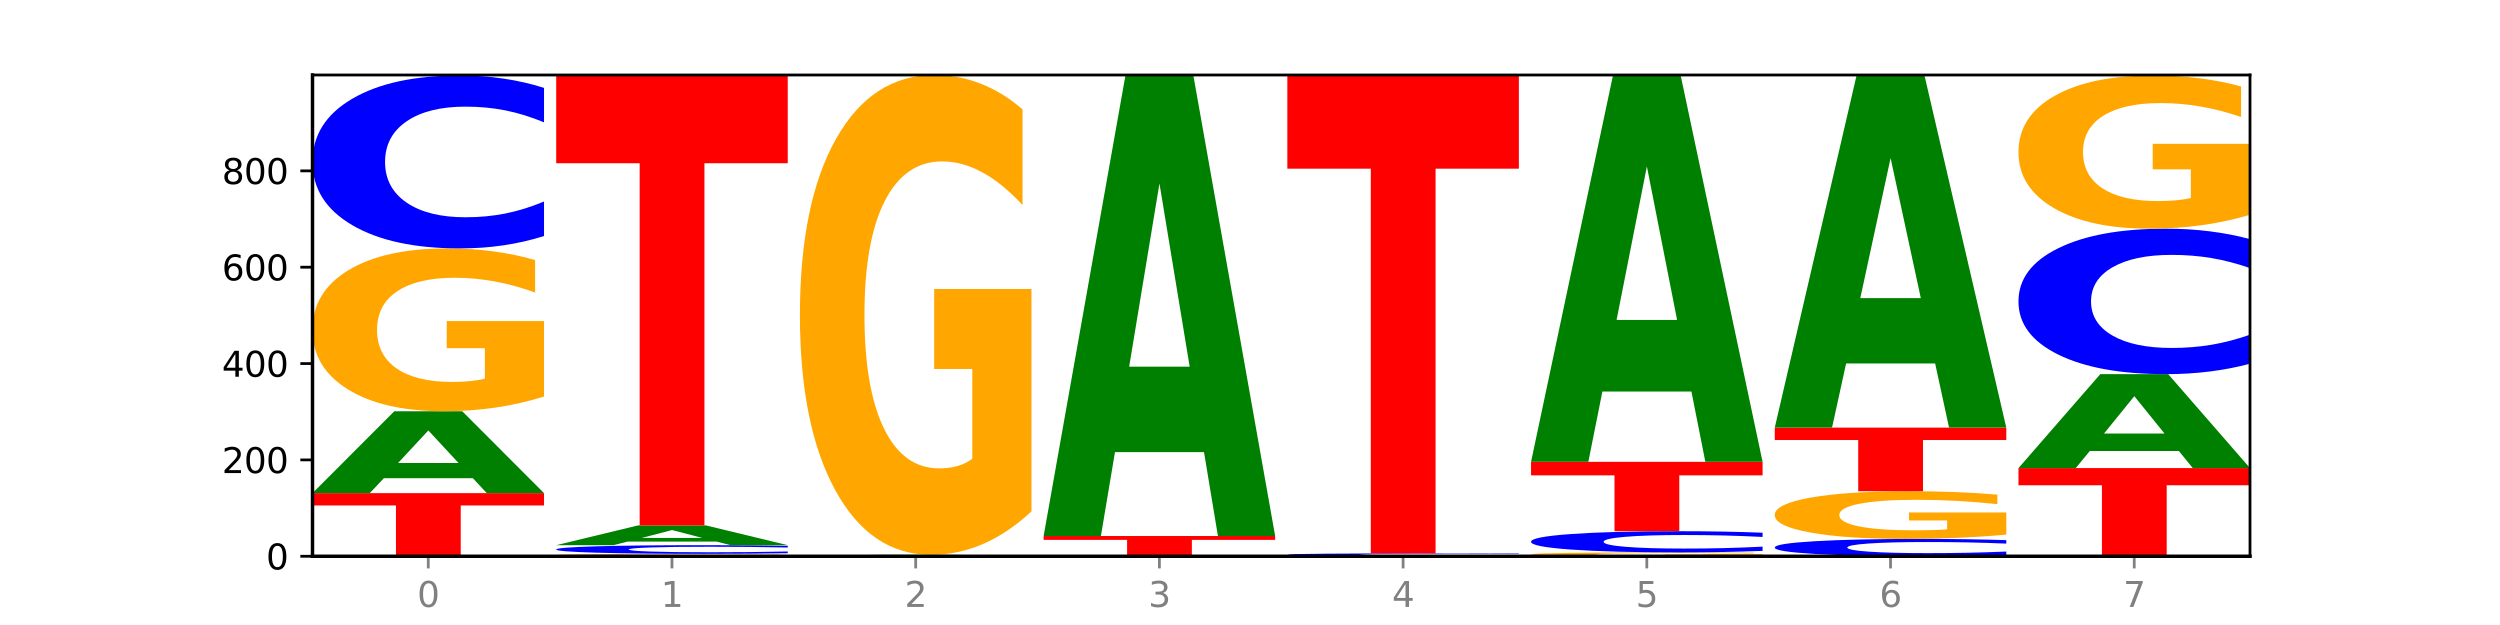 <?xml version="1.0" encoding="utf-8" standalone="no"?>
<!DOCTYPE svg PUBLIC "-//W3C//DTD SVG 1.1//EN"
  "http://www.w3.org/Graphics/SVG/1.1/DTD/svg11.dtd">
<svg xmlns:xlink="http://www.w3.org/1999/xlink" width="720pt" height="180pt" viewBox="0 0 720 180" xmlns="http://www.w3.org/2000/svg" version="1.1">
 <defs>
  <style type="text/css">*{stroke-linejoin: round; stroke-linecap: butt}</style>
 </defs>
 <g id="figure_1">
  <g id="patch_1">
   <path d="M 0 180 
L 720 180 
L 720 0 
L 0 0 
z
" style="fill: #ffffff"/>
  </g>
  <g id="axes_1">
   <g id="patch_2">
    <path d="M 90 160.2 
L 648 160.2 
L 648 21.6 
L 90 21.6 
z
" style="fill: #ffffff"/>
   </g>
   <g id="line2d_1">
    <path d="M 90 160.2 
L 648 160.2 
" clip-path="url(#pfc8ee381c5)" style="fill: none; stroke: #000000; stroke-width: 0.5; stroke-linecap: square"/>
   </g>
   <g id="patch_3">
    <path d="M 90 142.025 
L 156.679 142.025 
L 156.679 145.57 
L 132.69 145.57 
L 132.69 160.2 
L 114.036 160.2 
L 114.036 145.57 
L 90 145.57 
L 90 142.025 
z
" clip-path="url(#pfc8ee381c5)" style="fill: #ff0000"/>
   </g>
   <g id="patch_4">
    <path d="M 136.189 137.729 
L 110.545 137.729 
L 106.496 142.025 
L 90 142.025 
L 113.558 118.44 
L 133.121 118.44 
L 156.679 142.025 
L 140.197 142.025 
L 136.189 137.729 
z
M 114.635 133.351 
L 132.058 133.351 
L 123.36 123.97 
L 114.635 133.351 
z
" clip-path="url(#pfc8ee381c5)" style="fill: #008000"/>
   </g>
   <g id="patch_5">
    <path d="M 156.679 114.197 
Q 149.955 116.318 142.722 117.384 
Q 135.489 118.44 127.778 118.44 
Q 110.353 118.44 100.177 112.124 
Q 90 105.808 90 95.007 
Q 90 84.081 100.356 77.813 
Q 110.727 71.546 128.764 71.546 
Q 135.713 71.546 142.079 72.398 
Q 148.46 73.241 154.109 74.907 
L 154.109 84.255 
Q 148.281 82.114 142.513 81.058 
Q 136.744 79.993 130.946 79.993 
Q 120.216 79.993 114.403 83.887 
Q 108.59 87.771 108.59 95.007 
Q 108.59 102.176 114.194 106.089 
Q 119.798 109.993 130.109 109.993 
Q 132.919 109.993 135.325 109.77 
Q 137.731 109.537 139.643 109.053 
L 139.643 100.277 
L 128.66 100.277 
L 128.66 92.46 
L 156.679 92.46 
L 156.679 114.197 
z
" clip-path="url(#pfc8ee381c5)" style="fill: #ffa600"/>
   </g>
   <g id="patch_6">
    <path d="M 156.679 67.976 
Q 151.102 69.745 145.07 70.641 
Q 139.039 71.546 132.47 71.546 
Q 112.882 71.546 101.441 64.838 
Q 90 58.13 90 46.658 
Q 90 35.145 101.441 28.447 
Q 112.882 21.739 132.47 21.739 
Q 139.039 21.739 145.07 22.644 
Q 151.102 23.539 156.679 25.309 
L 156.679 35.237 
Q 151.051 32.892 145.591 31.801 
Q 140.131 30.71 134.1 30.71 
Q 123.281 30.71 117.082 34.96 
Q 110.899 39.199 110.899 46.658 
Q 110.899 54.086 117.082 58.335 
Q 123.281 62.574 134.1 62.574 
Q 140.131 62.574 145.591 61.484 
Q 151.051 60.383 156.679 58.037 
L 156.679 67.976 
z
" clip-path="url(#pfc8ee381c5)" style="fill: #0000ff"/>
   </g>
   <g id="patch_7">
    <path d="M 226.868 160.137 
Q 220.143 160.169 212.91 160.184 
Q 205.678 160.2 197.967 160.2 
Q 180.542 160.2 170.365 160.107 
Q 160.189 160.013 160.189 159.853 
Q 160.189 159.692 170.545 159.599 
Q 180.916 159.506 198.953 159.506 
Q 205.902 159.506 212.268 159.519 
Q 218.649 159.531 224.298 159.556 
L 224.298 159.694 
Q 218.47 159.663 212.701 159.647 
Q 206.933 159.631 201.135 159.631 
Q 190.405 159.631 184.592 159.689 
Q 178.779 159.746 178.779 159.853 
Q 178.779 159.959 184.383 160.017 
Q 189.987 160.075 200.298 160.075 
Q 203.107 160.075 205.513 160.072 
Q 207.919 160.068 209.832 160.061 
L 209.832 159.931 
L 198.848 159.931 
L 198.848 159.816 
L 226.868 159.816 
L 226.868 160.137 
z
" clip-path="url(#pfc8ee381c5)" style="fill: #ffa600"/>
   </g>
   <g id="patch_8">
    <path d="M 226.868 159.327 
Q 221.29 159.416 215.259 159.461 
Q 209.228 159.506 202.659 159.506 
Q 183.07 159.506 171.629 159.17 
Q 160.189 158.834 160.189 158.258 
Q 160.189 157.681 171.629 157.345 
Q 183.07 157.009 202.659 157.009 
Q 209.228 157.009 215.259 157.054 
Q 221.29 157.099 226.868 157.188 
L 226.868 157.686 
Q 221.24 157.568 215.78 157.514 
Q 210.32 157.459 204.289 157.459 
Q 193.47 157.459 187.27 157.672 
Q 181.088 157.884 181.088 158.258 
Q 181.088 158.631 187.27 158.844 
Q 193.47 159.056 204.289 159.056 
Q 210.32 159.056 215.78 159.002 
Q 221.24 158.947 226.868 158.829 
L 226.868 159.327 
z
" clip-path="url(#pfc8ee381c5)" style="fill: #0000ff"/>
   </g>
   <g id="patch_9">
    <path d="M 206.377 155.973 
L 180.734 155.973 
L 176.685 157.009 
L 160.189 157.009 
L 183.747 151.321 
L 203.31 151.321 
L 226.868 157.009 
L 210.386 157.009 
L 206.377 155.973 
z
M 184.824 154.917 
L 202.247 154.917 
L 193.549 152.654 
L 184.824 154.917 
z
" clip-path="url(#pfc8ee381c5)" style="fill: #008000"/>
   </g>
   <g id="patch_10">
    <path d="M 160.189 21.739 
L 226.868 21.739 
L 226.868 47.011 
L 202.879 47.011 
L 202.879 151.321 
L 184.224 151.321 
L 184.224 47.011 
L 160.189 47.011 
L 160.189 21.739 
z
" clip-path="url(#pfc8ee381c5)" style="fill: #ff0000"/>
   </g>
   <g id="patch_11">
    <path d="M 230.377 160.061 
L 297.057 160.061 
L 297.057 160.088 
L 273.068 160.088 
L 273.068 160.2 
L 254.413 160.2 
L 254.413 160.088 
L 230.377 160.088 
L 230.377 160.061 
z
" clip-path="url(#pfc8ee381c5)" style="fill: #ff0000"/>
   </g>
   <g id="patch_12">
    <path d="M 276.566 160.011 
L 250.922 160.011 
L 246.873 160.061 
L 230.377 160.061 
L 253.935 159.784 
L 273.499 159.784 
L 297.057 160.061 
L 280.574 160.061 
L 276.566 160.011 
z
M 255.012 159.959 
L 272.435 159.959 
L 263.737 159.849 
L 255.012 159.959 
z
" clip-path="url(#pfc8ee381c5)" style="fill: #008000"/>
   </g>
   <g id="patch_13">
    <path d="M 297.057 147.281 
Q 290.332 153.533 283.099 156.672 
Q 275.866 159.784 268.155 159.784 
Q 250.731 159.784 240.554 141.173 
Q 230.377 122.562 230.377 90.735 
Q 230.377 58.537 240.733 40.068 
Q 251.104 21.6 269.142 21.6 
Q 276.09 21.6 282.457 24.112 
Q 288.838 26.595 294.486 31.505 
L 294.486 59.05 
Q 288.658 52.742 282.89 49.631 
Q 277.122 46.491 271.323 46.491 
Q 260.594 46.491 254.781 57.966 
Q 248.967 69.412 248.967 90.735 
Q 248.967 111.858 254.571 123.39 
Q 260.175 134.893 270.487 134.893 
Q 273.296 134.893 275.702 134.236 
Q 278.108 133.551 280.021 132.124 
L 280.021 106.263 
L 269.037 106.263 
L 269.037 83.228 
L 297.057 83.228 
L 297.057 147.281 
z
" clip-path="url(#pfc8ee381c5)" style="fill: #ffa600"/>
   </g>
   <g id="patch_14">
    <path d="M 367.245 160.19 
Q 361.668 160.195 355.636 160.197 
Q 349.605 160.2 343.036 160.2 
Q 323.448 160.2 312.007 160.181 
Q 300.566 160.163 300.566 160.131 
Q 300.566 160.099 312.007 160.08 
Q 323.448 160.061 343.036 160.061 
Q 349.605 160.061 355.636 160.064 
Q 361.668 160.066 367.245 160.071 
L 367.245 160.099 
Q 361.617 160.092 356.157 160.089 
Q 350.697 160.086 344.666 160.086 
Q 333.847 160.086 327.648 160.098 
Q 321.465 160.11 321.465 160.131 
Q 321.465 160.151 327.648 160.163 
Q 333.847 160.175 344.666 160.175 
Q 350.697 160.175 356.157 160.172 
Q 361.617 160.169 367.245 160.162 
L 367.245 160.19 
z
" clip-path="url(#pfc8ee381c5)" style="fill: #0000ff"/>
   </g>
   <g id="patch_15">
    <path d="M 300.566 154.373 
L 367.245 154.373 
L 367.245 155.482 
L 343.256 155.482 
L 343.256 160.061 
L 324.602 160.061 
L 324.602 155.482 
L 300.566 155.482 
L 300.566 154.373 
z
" clip-path="url(#pfc8ee381c5)" style="fill: #ff0000"/>
   </g>
   <g id="patch_16">
    <path d="M 346.755 130.211 
L 321.111 130.211 
L 317.062 154.373 
L 300.566 154.373 
L 324.124 21.739 
L 343.687 21.739 
L 367.245 154.373 
L 350.763 154.373 
L 346.755 130.211 
z
M 325.201 105.595 
L 342.624 105.595 
L 333.926 52.836 
L 325.201 105.595 
z
" clip-path="url(#pfc8ee381c5)" style="fill: #008000"/>
   </g>
   <g id="patch_17">
    <path d="M 416.943 160.175 
L 391.3 160.175 
L 387.251 160.2 
L 370.755 160.2 
L 394.313 160.061 
L 413.876 160.061 
L 437.434 160.2 
L 420.952 160.2 
L 416.943 160.175 
z
M 395.39 160.149 
L 412.813 160.149 
L 404.115 160.094 
L 395.39 160.149 
z
" clip-path="url(#pfc8ee381c5)" style="fill: #008000"/>
   </g>
   <g id="patch_18">
    <path d="M 437.434 160.012 
Q 431.856 160.036 425.825 160.049 
Q 419.794 160.061 413.225 160.061 
Q 393.636 160.061 382.196 159.968 
Q 370.755 159.874 370.755 159.715 
Q 370.755 159.554 382.196 159.461 
Q 393.636 159.368 413.225 159.368 
Q 419.794 159.368 425.825 159.38 
Q 431.856 159.393 437.434 159.417 
L 437.434 159.556 
Q 431.806 159.523 426.346 159.508 
Q 420.886 159.493 414.855 159.493 
Q 404.036 159.493 397.836 159.552 
Q 391.654 159.611 391.654 159.715 
Q 391.654 159.818 397.836 159.877 
Q 404.036 159.936 414.855 159.936 
Q 420.886 159.936 426.346 159.921 
Q 431.806 159.906 437.434 159.873 
L 437.434 160.012 
z
" clip-path="url(#pfc8ee381c5)" style="fill: #0000ff"/>
   </g>
   <g id="patch_19">
    <path d="M 370.755 21.739 
L 437.434 21.739 
L 437.434 48.58 
L 413.445 48.58 
L 413.445 159.368 
L 394.79 159.368 
L 394.79 48.58 
L 370.755 48.58 
L 370.755 21.739 
z
" clip-path="url(#pfc8ee381c5)" style="fill: #ff0000"/>
   </g>
   <g id="patch_20">
    <path d="M 507.623 160.1 
Q 500.898 160.15 493.665 160.175 
Q 486.432 160.2 478.721 160.2 
Q 461.297 160.2 451.12 160.051 
Q 440.943 159.901 440.943 159.645 
Q 440.943 159.387 451.299 159.238 
Q 461.67 159.09 479.708 159.09 
Q 486.656 159.09 493.023 159.11 
Q 499.404 159.13 505.052 159.17 
L 505.052 159.391 
Q 499.224 159.34 493.456 159.315 
Q 487.688 159.29 481.889 159.29 
Q 471.16 159.29 465.347 159.382 
Q 459.533 159.474 459.533 159.645 
Q 459.533 159.815 465.137 159.908 
Q 470.741 160 481.053 160 
Q 483.862 160 486.268 159.995 
Q 488.674 159.989 490.587 159.978 
L 490.587 159.77 
L 479.603 159.77 
L 479.603 159.585 
L 507.623 159.585 
L 507.623 160.1 
z
" clip-path="url(#pfc8ee381c5)" style="fill: #ffa600"/>
   </g>
   <g id="patch_21">
    <path d="M 507.623 158.653 
Q 502.045 158.869 496.014 158.979 
Q 489.983 159.09 483.414 159.09 
Q 463.825 159.09 452.384 158.268 
Q 440.943 157.446 440.943 156.04 
Q 440.943 154.629 452.384 153.808 
Q 463.825 152.986 483.414 152.986 
Q 489.983 152.986 496.014 153.097 
Q 502.045 153.206 507.623 153.423 
L 507.623 154.64 
Q 501.995 154.353 496.535 154.219 
Q 491.075 154.085 485.043 154.085 
Q 474.224 154.085 468.025 154.606 
Q 461.843 155.126 461.843 156.04 
Q 461.843 156.95 468.025 157.471 
Q 474.224 157.99 485.043 157.99 
Q 491.075 157.99 496.535 157.857 
Q 501.995 157.722 507.623 157.434 
L 507.623 158.653 
z
" clip-path="url(#pfc8ee381c5)" style="fill: #0000ff"/>
   </g>
   <g id="patch_22">
    <path d="M 440.943 133.007 
L 507.623 133.007 
L 507.623 136.904 
L 483.634 136.904 
L 483.634 152.986 
L 464.979 152.986 
L 464.979 136.904 
L 440.943 136.904 
L 440.943 133.007 
z
" clip-path="url(#pfc8ee381c5)" style="fill: #ff0000"/>
   </g>
   <g id="patch_23">
    <path d="M 487.132 112.763 
L 461.488 112.763 
L 457.439 133.007 
L 440.943 133.007 
L 464.501 21.877 
L 484.065 21.877 
L 507.623 133.007 
L 491.14 133.007 
L 487.132 112.763 
z
M 465.578 92.137 
L 483.001 92.137 
L 474.303 47.933 
L 465.578 92.137 
z
" clip-path="url(#pfc8ee381c5)" style="fill: #008000"/>
   </g>
   <g id="patch_24">
    <path d="M 577.811 159.842 
Q 572.234 160.019 566.203 160.109 
Q 560.171 160.2 553.603 160.2 
Q 534.014 160.2 522.573 159.527 
Q 511.132 158.855 511.132 157.704 
Q 511.132 156.55 522.573 155.878 
Q 534.014 155.205 553.603 155.205 
Q 560.171 155.205 566.203 155.296 
Q 572.234 155.386 577.811 155.563 
L 577.811 156.559 
Q 572.183 156.324 566.723 156.214 
Q 561.263 156.105 555.232 156.105 
Q 544.413 156.105 538.214 156.531 
Q 532.031 156.956 532.031 157.704 
Q 532.031 158.449 538.214 158.875 
Q 544.413 159.3 555.232 159.3 
Q 561.263 159.3 566.723 159.191 
Q 572.183 159.081 577.811 158.845 
L 577.811 159.842 
z
" clip-path="url(#pfc8ee381c5)" style="fill: #0000ff"/>
   </g>
   <g id="patch_25">
    <path d="M 577.811 153.963 
Q 571.087 154.584 563.854 154.896 
Q 556.621 155.205 548.91 155.205 
Q 531.486 155.205 521.309 153.356 
Q 511.132 151.506 511.132 148.342 
Q 511.132 145.142 521.488 143.306 
Q 531.859 141.47 549.896 141.47 
Q 556.845 141.47 563.211 141.72 
Q 569.592 141.967 575.241 142.455 
L 575.241 145.193 
Q 569.413 144.566 563.645 144.256 
Q 557.876 143.944 552.078 143.944 
Q 541.348 143.944 535.535 145.085 
Q 529.722 146.223 529.722 148.342 
Q 529.722 150.442 535.326 151.588 
Q 540.93 152.731 551.241 152.731 
Q 554.051 152.731 556.457 152.666 
Q 558.863 152.598 560.775 152.456 
L 560.775 149.886 
L 549.792 149.886 
L 549.792 147.596 
L 577.811 147.596 
L 577.811 153.963 
z
" clip-path="url(#pfc8ee381c5)" style="fill: #ffa600"/>
   </g>
   <g id="patch_26">
    <path d="M 511.132 123.157 
L 577.811 123.157 
L 577.811 126.728 
L 553.822 126.728 
L 553.822 141.47 
L 535.168 141.47 
L 535.168 126.728 
L 511.132 126.728 
L 511.132 123.157 
z
" clip-path="url(#pfc8ee381c5)" style="fill: #ff0000"/>
   </g>
   <g id="patch_27">
    <path d="M 557.321 104.682 
L 531.677 104.682 
L 527.628 123.157 
L 511.132 123.157 
L 534.69 21.739 
L 554.253 21.739 
L 577.811 123.157 
L 561.329 123.157 
L 557.321 104.682 
z
M 535.767 85.859 
L 553.19 85.859 
L 544.492 45.517 
L 535.767 85.859 
z
" clip-path="url(#pfc8ee381c5)" style="fill: #008000"/>
   </g>
   <g id="patch_28">
    <path d="M 581.321 134.811 
L 648 134.811 
L 648 139.762 
L 624.011 139.762 
L 624.011 160.2 
L 605.356 160.2 
L 605.356 139.762 
L 581.321 139.762 
L 581.321 134.811 
z
" clip-path="url(#pfc8ee381c5)" style="fill: #ff0000"/>
   </g>
   <g id="patch_29">
    <path d="M 627.51 129.882 
L 601.866 129.882 
L 597.817 134.811 
L 581.321 134.811 
L 604.879 107.757 
L 624.442 107.757 
L 648 134.811 
L 631.518 134.811 
L 627.51 129.882 
z
M 605.956 124.861 
L 623.379 124.861 
L 614.681 114.1 
L 605.956 124.861 
z
" clip-path="url(#pfc8ee381c5)" style="fill: #008000"/>
   </g>
   <g id="patch_30">
    <path d="M 648 104.753 
Q 642.422 106.242 636.391 106.995 
Q 630.36 107.757 623.791 107.757 
Q 604.202 107.757 592.762 102.114 
Q 581.321 96.471 581.321 86.82 
Q 581.321 77.135 592.762 71.501 
Q 604.202 65.858 623.791 65.858 
Q 630.36 65.858 636.391 66.619 
Q 642.422 67.372 648 68.861 
L 648 77.213 
Q 642.372 75.24 636.912 74.322 
Q 631.452 73.405 625.421 73.405 
Q 614.602 73.405 608.402 76.979 
Q 602.22 80.545 602.22 86.82 
Q 602.22 93.069 608.402 96.644 
Q 614.602 100.21 625.421 100.21 
Q 631.452 100.21 636.912 99.292 
Q 642.372 98.366 648 96.393 
L 648 104.753 
z
" clip-path="url(#pfc8ee381c5)" style="fill: #0000ff"/>
   </g>
   <g id="patch_31">
    <path d="M 648 61.866 
Q 641.275 63.862 634.042 64.864 
Q 626.81 65.858 619.099 65.858 
Q 601.674 65.858 591.497 59.916 
Q 581.321 53.974 581.321 43.812 
Q 581.321 33.532 591.677 27.635 
Q 602.048 21.739 620.085 21.739 
Q 627.034 21.739 633.4 22.541 
Q 639.781 23.334 645.43 24.901 
L 645.43 33.696 
Q 639.602 31.682 633.833 30.688 
Q 628.065 29.686 622.267 29.686 
Q 611.537 29.686 605.724 33.349 
Q 599.911 37.004 599.911 43.812 
Q 599.911 50.556 605.515 54.238 
Q 611.119 57.911 621.43 57.911 
Q 624.239 57.911 626.645 57.701 
Q 629.051 57.482 630.964 57.027 
L 630.964 48.77 
L 619.98 48.77 
L 619.98 41.415 
L 648 41.415 
L 648 61.866 
z
" clip-path="url(#pfc8ee381c5)" style="fill: #ffa600"/>
   </g>
   <g id="matplotlib.axis_1">
    <g id="xtick_1">
     <g id="line2d_2">
      <defs>
       <path id="m1069f92c61" d="M 0 0 
L 0 3.5 
" style="stroke: #808080; stroke-width: 0.8"/>
      </defs>
      <g>
       <use xlink:href="#m1069f92c61" x="123.34" y="160.2" style="fill: #808080; stroke: #808080; stroke-width: 0.8"/>
      </g>
     </g>
     <g id="text_1">
      <!-- 0 -->
      <g style="fill: #808080" transform="translate(120.158 174.798) scale(0.1 -0.1)">
       <defs>
        <path id="DejaVuSans-30" d="M 2034 4250 
Q 1547 4250 1301 3770 
Q 1056 3291 1056 2328 
Q 1056 1369 1301 889 
Q 1547 409 2034 409 
Q 2525 409 2770 889 
Q 3016 1369 3016 2328 
Q 3016 3291 2770 3770 
Q 2525 4250 2034 4250 
z
M 2034 4750 
Q 2819 4750 3233 4129 
Q 3647 3509 3647 2328 
Q 3647 1150 3233 529 
Q 2819 -91 2034 -91 
Q 1250 -91 836 529 
Q 422 1150 422 2328 
Q 422 3509 836 4129 
Q 1250 4750 2034 4750 
z
" transform="scale(0.016)"/>
       </defs>
       <use xlink:href="#DejaVuSans-30"/>
      </g>
     </g>
    </g>
    <g id="xtick_2">
     <g id="line2d_3">
      <g>
       <use xlink:href="#m1069f92c61" x="193.528" y="160.2" style="fill: #808080; stroke: #808080; stroke-width: 0.8"/>
      </g>
     </g>
     <g id="text_2">
      <!-- 1 -->
      <g style="fill: #808080" transform="translate(190.347 174.798) scale(0.1 -0.1)">
       <defs>
        <path id="DejaVuSans-31" d="M 794 531 
L 1825 531 
L 1825 4091 
L 703 3866 
L 703 4441 
L 1819 4666 
L 2450 4666 
L 2450 531 
L 3481 531 
L 3481 0 
L 794 0 
L 794 531 
z
" transform="scale(0.016)"/>
       </defs>
       <use xlink:href="#DejaVuSans-31"/>
      </g>
     </g>
    </g>
    <g id="xtick_3">
     <g id="line2d_4">
      <g>
       <use xlink:href="#m1069f92c61" x="263.717" y="160.2" style="fill: #808080; stroke: #808080; stroke-width: 0.8"/>
      </g>
     </g>
     <g id="text_3">
      <!-- 2 -->
      <g style="fill: #808080" transform="translate(260.536 174.798) scale(0.1 -0.1)">
       <defs>
        <path id="DejaVuSans-32" d="M 1228 531 
L 3431 531 
L 3431 0 
L 469 0 
L 469 531 
Q 828 903 1448 1529 
Q 2069 2156 2228 2338 
Q 2531 2678 2651 2914 
Q 2772 3150 2772 3378 
Q 2772 3750 2511 3984 
Q 2250 4219 1831 4219 
Q 1534 4219 1204 4116 
Q 875 4013 500 3803 
L 500 4441 
Q 881 4594 1212 4672 
Q 1544 4750 1819 4750 
Q 2544 4750 2975 4387 
Q 3406 4025 3406 3419 
Q 3406 3131 3298 2873 
Q 3191 2616 2906 2266 
Q 2828 2175 2409 1742 
Q 1991 1309 1228 531 
z
" transform="scale(0.016)"/>
       </defs>
       <use xlink:href="#DejaVuSans-32"/>
      </g>
     </g>
    </g>
    <g id="xtick_4">
     <g id="line2d_5">
      <g>
       <use xlink:href="#m1069f92c61" x="333.906" y="160.2" style="fill: #808080; stroke: #808080; stroke-width: 0.8"/>
      </g>
     </g>
     <g id="text_4">
      <!-- 3 -->
      <g style="fill: #808080" transform="translate(330.724 174.798) scale(0.1 -0.1)">
       <defs>
        <path id="DejaVuSans-33" d="M 2597 2516 
Q 3050 2419 3304 2112 
Q 3559 1806 3559 1356 
Q 3559 666 3084 287 
Q 2609 -91 1734 -91 
Q 1441 -91 1130 -33 
Q 819 25 488 141 
L 488 750 
Q 750 597 1062 519 
Q 1375 441 1716 441 
Q 2309 441 2620 675 
Q 2931 909 2931 1356 
Q 2931 1769 2642 2001 
Q 2353 2234 1838 2234 
L 1294 2234 
L 1294 2753 
L 1863 2753 
Q 2328 2753 2575 2939 
Q 2822 3125 2822 3475 
Q 2822 3834 2567 4026 
Q 2313 4219 1838 4219 
Q 1578 4219 1281 4162 
Q 984 4106 628 3988 
L 628 4550 
Q 988 4650 1302 4700 
Q 1616 4750 1894 4750 
Q 2613 4750 3031 4423 
Q 3450 4097 3450 3541 
Q 3450 3153 3228 2886 
Q 3006 2619 2597 2516 
z
" transform="scale(0.016)"/>
       </defs>
       <use xlink:href="#DejaVuSans-33"/>
      </g>
     </g>
    </g>
    <g id="xtick_5">
     <g id="line2d_6">
      <g>
       <use xlink:href="#m1069f92c61" x="404.094" y="160.2" style="fill: #808080; stroke: #808080; stroke-width: 0.8"/>
      </g>
     </g>
     <g id="text_5">
      <!-- 4 -->
      <g style="fill: #808080" transform="translate(400.913 174.798) scale(0.1 -0.1)">
       <defs>
        <path id="DejaVuSans-34" d="M 2419 4116 
L 825 1625 
L 2419 1625 
L 2419 4116 
z
M 2253 4666 
L 3047 4666 
L 3047 1625 
L 3713 1625 
L 3713 1100 
L 3047 1100 
L 3047 0 
L 2419 0 
L 2419 1100 
L 313 1100 
L 313 1709 
L 2253 4666 
z
" transform="scale(0.016)"/>
       </defs>
       <use xlink:href="#DejaVuSans-34"/>
      </g>
     </g>
    </g>
    <g id="xtick_6">
     <g id="line2d_7">
      <g>
       <use xlink:href="#m1069f92c61" x="474.283" y="160.2" style="fill: #808080; stroke: #808080; stroke-width: 0.8"/>
      </g>
     </g>
     <g id="text_6">
      <!-- 5 -->
      <g style="fill: #808080" transform="translate(471.102 174.798) scale(0.1 -0.1)">
       <defs>
        <path id="DejaVuSans-35" d="M 691 4666 
L 3169 4666 
L 3169 4134 
L 1269 4134 
L 1269 2991 
Q 1406 3038 1543 3061 
Q 1681 3084 1819 3084 
Q 2600 3084 3056 2656 
Q 3513 2228 3513 1497 
Q 3513 744 3044 326 
Q 2575 -91 1722 -91 
Q 1428 -91 1123 -41 
Q 819 9 494 109 
L 494 744 
Q 775 591 1075 516 
Q 1375 441 1709 441 
Q 2250 441 2565 725 
Q 2881 1009 2881 1497 
Q 2881 1984 2565 2268 
Q 2250 2553 1709 2553 
Q 1456 2553 1204 2497 
Q 953 2441 691 2322 
L 691 4666 
z
" transform="scale(0.016)"/>
       </defs>
       <use xlink:href="#DejaVuSans-35"/>
      </g>
     </g>
    </g>
    <g id="xtick_7">
     <g id="line2d_8">
      <g>
       <use xlink:href="#m1069f92c61" x="544.472" y="160.2" style="fill: #808080; stroke: #808080; stroke-width: 0.8"/>
      </g>
     </g>
     <g id="text_7">
      <!-- 6 -->
      <g style="fill: #808080" transform="translate(541.29 174.798) scale(0.1 -0.1)">
       <defs>
        <path id="DejaVuSans-36" d="M 2113 2584 
Q 1688 2584 1439 2293 
Q 1191 2003 1191 1497 
Q 1191 994 1439 701 
Q 1688 409 2113 409 
Q 2538 409 2786 701 
Q 3034 994 3034 1497 
Q 3034 2003 2786 2293 
Q 2538 2584 2113 2584 
z
M 3366 4563 
L 3366 3988 
Q 3128 4100 2886 4159 
Q 2644 4219 2406 4219 
Q 1781 4219 1451 3797 
Q 1122 3375 1075 2522 
Q 1259 2794 1537 2939 
Q 1816 3084 2150 3084 
Q 2853 3084 3261 2657 
Q 3669 2231 3669 1497 
Q 3669 778 3244 343 
Q 2819 -91 2113 -91 
Q 1303 -91 875 529 
Q 447 1150 447 2328 
Q 447 3434 972 4092 
Q 1497 4750 2381 4750 
Q 2619 4750 2861 4703 
Q 3103 4656 3366 4563 
z
" transform="scale(0.016)"/>
       </defs>
       <use xlink:href="#DejaVuSans-36"/>
      </g>
     </g>
    </g>
    <g id="xtick_8">
     <g id="line2d_9">
      <g>
       <use xlink:href="#m1069f92c61" x="614.66" y="160.2" style="fill: #808080; stroke: #808080; stroke-width: 0.8"/>
      </g>
     </g>
     <g id="text_8">
      <!-- 7 -->
      <g style="fill: #808080" transform="translate(611.479 174.798) scale(0.1 -0.1)">
       <defs>
        <path id="DejaVuSans-37" d="M 525 4666 
L 3525 4666 
L 3525 4397 
L 1831 0 
L 1172 0 
L 2766 4134 
L 525 4134 
L 525 4666 
z
" transform="scale(0.016)"/>
       </defs>
       <use xlink:href="#DejaVuSans-37"/>
      </g>
     </g>
    </g>
   </g>
   <g id="matplotlib.axis_2">
    <g id="ytick_1">
     <g id="line2d_10">
      <defs>
       <path id="m60f1891a92" d="M 0 0 
L -3.5 0 
" style="stroke: #000000; stroke-width: 0.8"/>
      </defs>
      <g>
       <use xlink:href="#m60f1891a92" x="90" y="160.2" style="stroke: #000000; stroke-width: 0.8"/>
      </g>
     </g>
     <g id="text_9">
      <!-- 0 -->
      <g transform="translate(76.638 163.999) scale(0.1 -0.1)">
       <use xlink:href="#DejaVuSans-30"/>
      </g>
     </g>
    </g>
    <g id="ytick_2">
     <g id="line2d_11">
      <g>
       <use xlink:href="#m60f1891a92" x="90" y="132.452" style="stroke: #000000; stroke-width: 0.8"/>
      </g>
     </g>
     <g id="text_10">
      <!-- 200 -->
      <g transform="translate(63.913 136.251) scale(0.1 -0.1)">
       <use xlink:href="#DejaVuSans-32"/>
       <use xlink:href="#DejaVuSans-30" x="63.623"/>
       <use xlink:href="#DejaVuSans-30" x="127.246"/>
      </g>
     </g>
    </g>
    <g id="ytick_3">
     <g id="line2d_12">
      <g>
       <use xlink:href="#m60f1891a92" x="90" y="104.705" style="stroke: #000000; stroke-width: 0.8"/>
      </g>
     </g>
     <g id="text_11">
      <!-- 400 -->
      <g transform="translate(63.913 108.504) scale(0.1 -0.1)">
       <use xlink:href="#DejaVuSans-34"/>
       <use xlink:href="#DejaVuSans-30" x="63.623"/>
       <use xlink:href="#DejaVuSans-30" x="127.246"/>
      </g>
     </g>
    </g>
    <g id="ytick_4">
     <g id="line2d_13">
      <g>
       <use xlink:href="#m60f1891a92" x="90" y="76.957" style="stroke: #000000; stroke-width: 0.8"/>
      </g>
     </g>
     <g id="text_12">
      <!-- 600 -->
      <g transform="translate(63.913 80.756) scale(0.1 -0.1)">
       <use xlink:href="#DejaVuSans-36"/>
       <use xlink:href="#DejaVuSans-30" x="63.623"/>
       <use xlink:href="#DejaVuSans-30" x="127.246"/>
      </g>
     </g>
    </g>
    <g id="ytick_5">
     <g id="line2d_14">
      <g>
       <use xlink:href="#m60f1891a92" x="90" y="49.209" style="stroke: #000000; stroke-width: 0.8"/>
      </g>
     </g>
     <g id="text_13">
      <!-- 800 -->
      <g transform="translate(63.913 53.008) scale(0.1 -0.1)">
       <defs>
        <path id="DejaVuSans-38" d="M 2034 2216 
Q 1584 2216 1326 1975 
Q 1069 1734 1069 1313 
Q 1069 891 1326 650 
Q 1584 409 2034 409 
Q 2484 409 2743 651 
Q 3003 894 3003 1313 
Q 3003 1734 2745 1975 
Q 2488 2216 2034 2216 
z
M 1403 2484 
Q 997 2584 770 2862 
Q 544 3141 544 3541 
Q 544 4100 942 4425 
Q 1341 4750 2034 4750 
Q 2731 4750 3128 4425 
Q 3525 4100 3525 3541 
Q 3525 3141 3298 2862 
Q 3072 2584 2669 2484 
Q 3125 2378 3379 2068 
Q 3634 1759 3634 1313 
Q 3634 634 3220 271 
Q 2806 -91 2034 -91 
Q 1263 -91 848 271 
Q 434 634 434 1313 
Q 434 1759 690 2068 
Q 947 2378 1403 2484 
z
M 1172 3481 
Q 1172 3119 1398 2916 
Q 1625 2713 2034 2713 
Q 2441 2713 2670 2916 
Q 2900 3119 2900 3481 
Q 2900 3844 2670 4047 
Q 2441 4250 2034 4250 
Q 1625 4250 1398 4047 
Q 1172 3844 1172 3481 
z
" transform="scale(0.016)"/>
       </defs>
       <use xlink:href="#DejaVuSans-38"/>
       <use xlink:href="#DejaVuSans-30" x="63.623"/>
       <use xlink:href="#DejaVuSans-30" x="127.246"/>
      </g>
     </g>
    </g>
   </g>
   <g id="patch_32">
    <path d="M 90 160.2 
L 90 21.6 
" style="fill: none; stroke: #000000; stroke-linejoin: miter; stroke-linecap: square"/>
   </g>
   <g id="patch_33">
    <path d="M 648 160.2 
L 648 21.6 
" style="fill: none; stroke: #000000; stroke-width: 0.8; stroke-linejoin: miter; stroke-linecap: square"/>
   </g>
   <g id="patch_34">
    <path d="M 90 160.2 
L 648 160.2 
" style="fill: none; stroke: #000000; stroke-linejoin: miter; stroke-linecap: square"/>
   </g>
   <g id="patch_35">
    <path d="M 90 21.6 
L 648 21.6 
" style="fill: none; stroke: #000000; stroke-width: 0.8; stroke-linejoin: miter; stroke-linecap: square"/>
   </g>
  </g>
 </g>
 <defs>
  <clipPath id="pfc8ee381c5">
   <rect x="90" y="21.6" width="558" height="138.6"/>
  </clipPath>
 </defs>
</svg>
